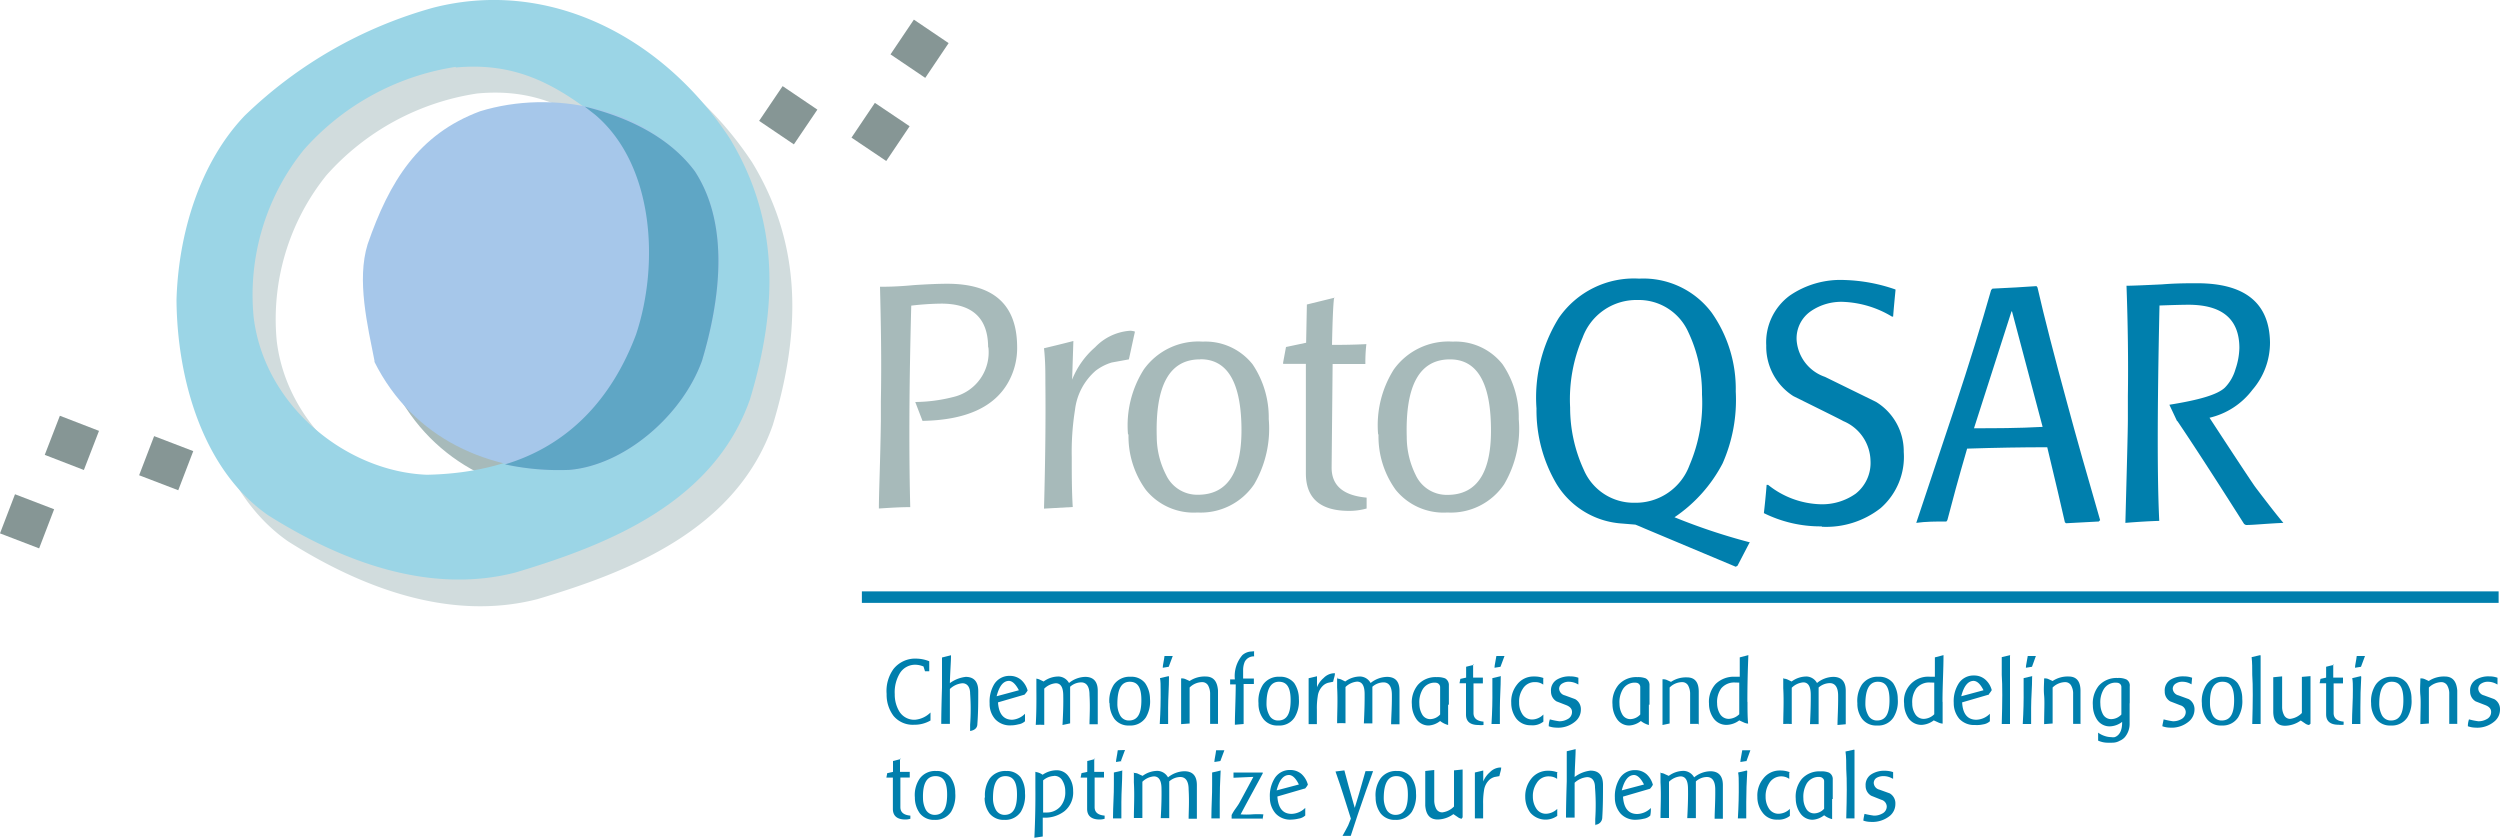 <svg xmlns="http://www.w3.org/2000/svg" xmlns:xlink="http://www.w3.org/1999/xlink" viewBox="0 0 200 67.02"><defs><style>.cls-1,.cls-5,.cls-7,.cls-8{fill:none;}.cls-2{fill:#a7baba;}.cls-10,.cls-11,.cls-12,.cls-2,.cls-3,.cls-6,.cls-9{fill-rule:evenodd;}.cls-3{fill:#007fad;}.cls-4{clip-path:url(#clip-path);}.cls-5{stroke:#007fad;stroke-miterlimit:3.86;stroke-width:0.92px;}.cls-6{fill:#d1dcdd;}.cls-7{stroke:#d1dcdd;}.cls-7,.cls-8{stroke-miterlimit:3.86;stroke-width:0.28px;}.cls-8{stroke:#a7baba;}.cls-9{fill:#a6c7ea;}.cls-10{fill:#9bd5e6;}.cls-11{fill:#5fa6c5;}.cls-12{fill:#869695;}</style><clipPath id="clip-path" transform="translate(0 0)"><rect class="cls-1" width="200" height="67.02"/></clipPath></defs><title>logo-protoqsar</title><g id="Capa_2" data-name="Capa 2"><g id="Capa_1-2" data-name="Capa 1"><path class="cls-2" d="M79.05,27.8q0-3.51-3.75-3.51a22.51,22.51,0,0,0-2.4.16q-.15,5.6-.15,10.18,0,3.23.07,5.94l0,0c-.87,0-1.7.06-2.51.11,0-1.25.11-3.59.16-7l0-1.61c.06-3.25,0-6.3-.07-9.13.43,0,1.33,0,2.69-.13,1.07-.07,2-.11,2.69-.11,3.69,0,5.56,1.65,5.59,5a5.6,5.6,0,0,1-.71,2.88q-1.68,3-6.86,3.09l-.58-1.51a12.67,12.67,0,0,0,3-.39,3.67,3.67,0,0,0,2.85-4Z" transform="translate(0 0)"/><path class="cls-2" d="M90.79,26.56c-.11.47-.26,1.2-.48,2.19L88.94,29a4,4,0,0,0-1.29.66A4.9,4.9,0,0,0,86,32.79a21.26,21.26,0,0,0-.26,3.77c0,1.37,0,2.72.08,4l-2.3.13c.11-4,.14-7.38.11-10.06,0-.86,0-1.78-.11-2.77.51-.12,1.3-.31,2.35-.58l-.1,3.09a6.71,6.71,0,0,1,1.84-2.59,4.27,4.27,0,0,1,2.8-1.32,1.35,1.35,0,0,1,.37.06Z" transform="translate(0 0)"/><path class="cls-2" d="M96,28.75c-2.43,0-3.58,2.06-3.46,6.2A6.71,6.71,0,0,0,93.29,38a2.75,2.75,0,0,0,2.54,1.58q3.66,0,3.48-5.7-.16-5.14-3.27-5.14Zm-5.76,6a8.35,8.35,0,0,1,1.27-5.2,5.35,5.35,0,0,1,4.7-2.22,4.81,4.81,0,0,1,4,1.82,7.61,7.61,0,0,1,1.29,4.38,8.84,8.84,0,0,1-1.16,5.2A5.15,5.15,0,0,1,95.8,41a4.92,4.92,0,0,1-4.14-1.82,7.3,7.3,0,0,1-1.38-4.43Z" transform="translate(0 0)"/><path class="cls-2" d="M106.72,23.87c-.07.58-.12,1.82-.16,3.72.62,0,1.53,0,2.75-.06a12.58,12.58,0,0,0-.08,1.59l-2.62,0-.08,8.29c0,1.43.92,2.23,2.8,2.4l0,.87a5.08,5.08,0,0,1-1.4.19c-2.3,0-3.46-1-3.46-3l0-8.76h-1.82v-.11l.23-1.24,1.61-.34.06-3.06,2.24-.55Z" transform="translate(0 0)"/><path class="cls-2" d="M116,28.75c-2.43,0-3.58,2.06-3.46,6.2a6.84,6.84,0,0,0,.72,3.06,2.73,2.73,0,0,0,2.53,1.58c2.44,0,3.61-1.9,3.48-5.7q-.15-5.14-3.27-5.14Zm-5.75,6a8.35,8.35,0,0,1,1.26-5.2,5.37,5.37,0,0,1,4.7-2.22,4.79,4.79,0,0,1,4,1.82,7.54,7.54,0,0,1,1.29,4.38,8.76,8.76,0,0,1-1.16,5.2A5.14,5.14,0,0,1,115.79,41a4.92,4.92,0,0,1-4.14-1.82,7.3,7.3,0,0,1-1.37-4.43Z" transform="translate(0 0)"/><path class="cls-3" d="M131,24a4.58,4.58,0,0,0-4.39,3,12.51,12.51,0,0,0-1,5.6,11.89,11.89,0,0,0,1.1,5,4.34,4.34,0,0,0,4.06,2.62,4.58,4.58,0,0,0,4.39-3,12.65,12.65,0,0,0,1-5.66,11.39,11.39,0,0,0-1.1-5A4.34,4.34,0,0,0,131,24Zm9,19.34c-.3.57-.63,1.21-1,1.92l-.14.08-7.29-3.06c-.14-.06-.38-.17-.74-.31l-1.1-.09a6.64,6.64,0,0,1-5.2-3.15,11.59,11.59,0,0,1-1.61-6.05,12.05,12.05,0,0,1,1.78-7.24,7.3,7.3,0,0,1,6.44-3.15,6.83,6.83,0,0,1,5.8,2.73,10.6,10.6,0,0,1,1.92,6.3,12.56,12.56,0,0,1-1.05,5.75,11.75,11.75,0,0,1-3.85,4.31,48.64,48.64,0,0,0,6,2Z" transform="translate(0 0)"/><path class="cls-3" d="M145.75,42.11a10.18,10.18,0,0,1-4.64-1.06c.07-.62.15-1.37.22-2.26l.12,0a7,7,0,0,0,4.16,1.55,4.64,4.64,0,0,0,2.85-.85,3.13,3.13,0,0,0,1.18-2.64,3.52,3.52,0,0,0-2.17-3.16c-.26-.15-1.58-.8-4-2a4.69,4.69,0,0,1-2.17-4.05,4.64,4.64,0,0,1,1.89-4,7.17,7.17,0,0,1,4.36-1.24,13.49,13.49,0,0,1,4.09.76l0,.06c-.07.73-.14,1.43-.19,2.11l-.09,0a8.13,8.13,0,0,0-3.88-1.18,4.29,4.29,0,0,0-2.59.73,2.64,2.64,0,0,0-1.16,2.33A3.36,3.36,0,0,0,146,30.15l4.08,2a4.63,4.63,0,0,1,2.22,4,5.45,5.45,0,0,1-1.85,4.5,7.06,7.06,0,0,1-4.71,1.49Z" transform="translate(0 0)"/><path class="cls-3" d="M160.92,24.91l-3,9.35c1.67,0,3.5,0,5.49-.11l-2.45-9.24ZM153.3,41.83l3.09-9.26q1.7-5.14,2.9-9.37l.11-.11c1.34-.06,2.51-.13,3.52-.2L163,23c.54,2.37,1.34,5.47,2.39,9.32.69,2.57,1.57,5.67,2.62,9.29l-.11.11-2.62.14-.09-.08q-.45-2-1.41-6-3,0-6.41.11c-.68,2.33-1.2,4.24-1.58,5.72l-.08.11c-.83,0-1.64,0-2.42.11Z" transform="translate(0 0)"/><path class="cls-3" d="M174.18,33.67q1.83,2.7,5.35,8.25l.14.08c.62,0,1.61-.11,3-.17-.43-.5-1.18-1.46-2.25-2.87q-.61-.87-3.66-5.54a6,6,0,0,0,3.43-2.23,5.76,5.76,0,0,0,1.41-3.8c-.05-3.15-2-4.73-5.83-4.73-.76,0-1.7,0-2.81.09-1.48.07-2.43.11-2.84.11.11,3.1.15,6,.11,8.84l0,1.77c0,1-.08,3.78-.2,8.36,1.09-.09,2-.14,2.71-.16q-.12-2.43-.12-6.39,0-4.45.14-10.84,1.64-.06,2.31-.06c2.7,0,4.07,1.14,4.08,3.44a5.54,5.54,0,0,1-.31,1.71A3.48,3.48,0,0,1,178,31c-.6.58-2.09,1-4.45,1.38l.62,1.32Z" transform="translate(0 0)"/><path class="cls-3" d="M72,60.69c0,.17,0,.52,0,1.06h.78c0,.13,0,.28,0,.45h-.75l0,2.37c0,.41.26.63.8.68l0,.25a1.34,1.34,0,0,1-.4.06c-.66,0-1-.29-1-.85v-2.5h-.52v0l.07-.36.46-.1v-.87l.64-.16Z" transform="translate(0 0)"/><path class="cls-3" d="M74.84,62.09q-1.05,0-1,1.77a2,2,0,0,0,.2.87.81.81,0,0,0,.73.46c.7,0,1-.55,1-1.63s-.34-1.47-.93-1.47ZM73.19,63.8a2.33,2.33,0,0,1,.37-1.49,1.52,1.52,0,0,1,1.34-.63,1.35,1.35,0,0,1,1.15.52,2.13,2.13,0,0,1,.37,1.25,2.56,2.56,0,0,1-.33,1.49,1.49,1.49,0,0,1-1.32.65,1.42,1.42,0,0,1-1.18-.52,2.13,2.13,0,0,1-.4-1.27Z" transform="translate(0 0)"/><path class="cls-3" d="M80.44,62.09c-.69,0-1,.59-1,1.77a1.86,1.86,0,0,0,.2.87.79.79,0,0,0,.72.46c.7,0,1-.55,1-1.63s-.34-1.47-.94-1.47ZM78.8,63.8a2.39,2.39,0,0,1,.36-1.49,1.54,1.54,0,0,1,1.34-.63,1.37,1.37,0,0,1,1.16.52A2.21,2.21,0,0,1,82,63.45a2.56,2.56,0,0,1-.33,1.49,1.49,1.49,0,0,1-1.32.65,1.44,1.44,0,0,1-1.19-.52,2.07,2.07,0,0,1-.39-1.27Z" transform="translate(0 0)"/><path class="cls-3" d="M84.3,62.08a1.41,1.41,0,0,0-.85.35c0,.64,0,1.5,0,2.57h.24a1.45,1.45,0,0,0,1.15-.49,1.74,1.74,0,0,0,.38-1.21,1.61,1.61,0,0,0-.21-.82.72.72,0,0,0-.68-.41Zm-1.53-.33h0a1.24,1.24,0,0,1,.64.23,2,2,0,0,1,1.1-.36,1.14,1.14,0,0,1,1,.53,1.88,1.88,0,0,1,.34,1.12,1.92,1.92,0,0,1-.7,1.63,2.57,2.57,0,0,1-1.73.51c0,.56,0,1.06,0,1.51h0l-.67.1c.07-1.47.09-2.8.08-4,0-.41,0-.83,0-1.28Z" transform="translate(0 0)"/><path class="cls-3" d="M87.54,60.69c0,.17,0,.52,0,1.06h.78c0,.13,0,.28,0,.45h-.75l0,2.37c0,.41.26.63.8.68l0,.25a1.34,1.34,0,0,1-.4.06c-.65,0-1-.29-1-.85v-2.5h-.52v0l.07-.36.46-.1v-.87l.64-.16Z" transform="translate(0 0)"/><path class="cls-3" d="M89.72,60.89l0,0-.44.07c0-.2.09-.52.14-.94L90,60l-.32.86Zm.06.79c0,.86-.07,1.69-.07,2.48,0,.44,0,.88,0,1.31l-.67,0c0-1,.08-1.9.07-2.74,0-.36,0-.67,0-.93l.69-.16Z" transform="translate(0 0)"/><path class="cls-3" d="M90.74,61.84l.05,0a.67.67,0,0,1,.31.09l.31.14a2,2,0,0,1,1.21-.4,1,1,0,0,1,.82.52,2.14,2.14,0,0,1,1.31-.49q1,0,1,1.11v2.69l-.66,0c0-.55.06-1.33,0-2.34,0-.65-.23-1-.67-1a1.37,1.37,0,0,0-.88.35c0,.31,0,.8,0,1.47s0,1.12,0,1.47l-.68,0q.08-1.45.06-2.34c0-.69-.22-1-.61-1a1.49,1.49,0,0,0-.92.43c0,.66,0,1.23,0,1.71s0,.88,0,1.19c-.18,0-.41,0-.68,0,0-.84.06-1.79,0-2.85,0-.31,0-.59,0-.83Z" transform="translate(0 0)"/><path class="cls-3" d="M97.59,60.89l0,0-.44.07c0-.2.09-.52.14-.94l.66,0-.32.86Zm.06.79c-.05.86-.07,1.69-.07,2.48,0,.44,0,.88,0,1.31l-.67,0c0-1,.07-1.9.06-2.74,0-.36,0-.67,0-.93l.69-.16Z" transform="translate(0 0)"/><path class="cls-3" d="M101,65.49l0,0-.7,0H99.11l-.58,0,0,0,0-.29a4.1,4.1,0,0,1,.27-.45c.19-.26.29-.42.32-.47.12-.21.5-.92,1.15-2.13l-1.59.07h0l0-.42v0c.52,0,1.3,0,2.34,0l0,.07c-.39.74-1,1.83-1.77,3.28a6.59,6.59,0,0,0,.91,0,6.54,6.54,0,0,1,.91,0l-.08.49Z" transform="translate(0 0)"/><path class="cls-3" d="M103.13,62c-.47,0-.79.41-1,1.23l1.78-.47c-.25-.51-.52-.76-.8-.76Zm1.22,1.09-2.16.63c.06.93.44,1.39,1.14,1.39a1.62,1.62,0,0,0,1.09-.48c0,.18,0,.38,0,.61a1,1,0,0,1-.53.25,2.92,2.92,0,0,1-.6.08,1.58,1.58,0,0,1-1.24-.49,1.91,1.91,0,0,1-.46-1.28,2.64,2.64,0,0,1,.35-1.48,1.41,1.41,0,0,1,1.28-.72,1.36,1.36,0,0,1,.91.33,1.77,1.77,0,0,1,.5.84,1.41,1.41,0,0,1-.23.32Z" transform="translate(0 0)"/><path class="cls-3" d="M109.85,61.68c-.31.82-.72,2-1.22,3.46-.11.32-.3.89-.57,1.73l0,0-.66,0c.18-.31.32-.59.45-.83l.22-.55c-.06-.21-.25-.8-.56-1.77-.19-.61-.42-1.29-.67-2l.71-.09,0,0c.16.64.44,1.63.83,3,.2-.64.49-1.62.86-2.94l0,0,.6,0Z" transform="translate(0 0)"/><path class="cls-3" d="M111.7,62.09q-1,0-1,1.77a2,2,0,0,0,.2.87.81.81,0,0,0,.73.46c.7,0,1-.55,1-1.63s-.34-1.47-.93-1.47Zm-1.65,1.71a2.33,2.33,0,0,1,.37-1.49,1.52,1.52,0,0,1,1.34-.63,1.35,1.35,0,0,1,1.15.52,2.13,2.13,0,0,1,.37,1.25,2.56,2.56,0,0,1-.33,1.49,1.49,1.49,0,0,1-1.32.65,1.42,1.42,0,0,1-1.18-.52,2.13,2.13,0,0,1-.4-1.27Z" transform="translate(0 0)"/><path class="cls-3" d="M116.93,65.5l0,0a.68.68,0,0,1-.32-.14l-.34-.23a2.17,2.17,0,0,1-1.25.43c-.62,0-.94-.37-1-1.11,0-.19,0-.52,0-1v-1c0-.3,0-.56,0-.77h0l.72-.08v0c0,.17,0,.41,0,.72s0,.58,0,.72c0,.44,0,.78,0,1a1.47,1.47,0,0,0,.14.63.54.54,0,0,0,.5.32,1.56,1.56,0,0,0,.94-.47c0-.07,0-.3,0-.68s0-.48,0-.69c0-.48,0-1,0-1.52h0l.69-.07c0,.89,0,1.68,0,2.36s0,1,0,1.46Z" transform="translate(0 0)"/><path class="cls-3" d="M120.09,61.46c0,.14-.08.34-.14.63l-.39.07a1.18,1.18,0,0,0-.37.19,1.41,1.41,0,0,0-.47.89,6.11,6.11,0,0,0-.07,1.08c0,.39,0,.78,0,1.15l-.66,0c0-1.15,0-2.11,0-2.87,0-.25,0-.51,0-.8l.67-.16,0,.88a1.92,1.92,0,0,1,.53-.74,1.23,1.23,0,0,1,.8-.38l.11,0Z" transform="translate(0 0)"/><path class="cls-3" d="M124.57,61.81c0,.19,0,.36,0,.5h0a1.13,1.13,0,0,0-.64-.2,1.1,1.1,0,0,0-1,.54,1.83,1.83,0,0,0-.3,1.09,1.7,1.7,0,0,0,.26.92.9.9,0,0,0,.81.44,1.34,1.34,0,0,0,.88-.39c0,.23,0,.42,0,.56a1.61,1.61,0,0,1-2.15-.25,2.12,2.12,0,0,1-.41-1.25,2.23,2.23,0,0,1,.47-1.46,1.67,1.67,0,0,1,1.35-.65,2.07,2.07,0,0,1,.79.14Z" transform="translate(0 0)"/><path class="cls-3" d="M127.62,66.05l0-.53A17.37,17.37,0,0,0,127.6,63c0-.56-.25-.83-.63-.83a1.69,1.69,0,0,0-1,.45c0,.54,0,1.05,0,1.51s0,.89,0,1.28l-.69,0q0-1,.06-2.91l0-1.51c0-.32,0-.62,0-.89l.71-.17c0,.55-.06,1.29-.08,2.23a2.56,2.56,0,0,1,1.27-.51q1,0,1,1.14c0,.82,0,1.69-.06,2.63a.58.58,0,0,1-.58.56Z" transform="translate(0 0)"/><path class="cls-3" d="M130.74,62c-.47,0-.79.41-1,1.23l1.78-.47c-.26-.51-.53-.76-.81-.76ZM132,63.1l-2.16.63c.06.93.44,1.39,1.14,1.39a1.62,1.62,0,0,0,1.09-.48c0,.18,0,.38-.05.61a1,1,0,0,1-.53.25,2.92,2.92,0,0,1-.6.08,1.58,1.58,0,0,1-1.24-.49,1.91,1.91,0,0,1-.46-1.28,2.73,2.73,0,0,1,.35-1.48,1.41,1.41,0,0,1,1.28-.72,1.36,1.36,0,0,1,.91.33,1.77,1.77,0,0,1,.5.84,1.41,1.41,0,0,1-.23.32Z" transform="translate(0 0)"/><path class="cls-3" d="M132.87,61.84l0,0a.71.71,0,0,1,.32.09l.31.14a2,2,0,0,1,1.2-.4,1,1,0,0,1,.83.52,2.11,2.11,0,0,1,1.3-.49c.65,0,1,.37,1,1.11v2.69l-.66,0c0-.55.06-1.33.05-2.34,0-.65-.23-1-.67-1a1.35,1.35,0,0,0-.88.35q0,.47,0,1.47c0,.64,0,1.12,0,1.47l-.69,0q.08-1.45.06-2.34c0-.69-.21-1-.6-1a1.49,1.49,0,0,0-.92.43c0,.66,0,1.23,0,1.71s0,.88,0,1.19c-.18,0-.41,0-.68,0,0-.84.06-1.79,0-2.85,0-.31,0-.59,0-.83Z" transform="translate(0 0)"/><path class="cls-3" d="M139.72,60.89l-.05,0-.44.07c0-.2.09-.52.15-.94l.65,0-.31.86Zm.06.79c-.05.86-.08,1.69-.08,2.48,0,.44,0,.88,0,1.31l-.67,0c.06-1,.08-1.9.07-2.74,0-.36,0-.67-.05-.93l.69-.16Z" transform="translate(0 0)"/><path class="cls-3" d="M143.14,61.81c0,.19,0,.36,0,.5h0a1.12,1.12,0,0,0-1.6.34,1.9,1.9,0,0,0-.29,1.09,1.69,1.69,0,0,0,.25.92.9.9,0,0,0,.81.44,1.32,1.32,0,0,0,.88-.39c0,.23,0,.42,0,.56a1.43,1.43,0,0,1-1,.3A1.37,1.37,0,0,1,141,65a2,2,0,0,1-.41-1.25,2.12,2.12,0,0,1,.47-1.46,1.64,1.64,0,0,1,1.35-.65,2.05,2.05,0,0,1,.78.14Z" transform="translate(0 0)"/><path class="cls-3" d="M145.62,62.16a1.13,1.13,0,0,0-1.07.5,2.1,2.1,0,0,0-.28,1.2,1.61,1.61,0,0,0,.21.81.73.73,0,0,0,.68.4,1.09,1.09,0,0,0,.77-.37c0-1.21,0-2,0-2.2a.29.29,0,0,0-.1-.23.36.36,0,0,0-.23-.11Zm.95,1.76v1.61a1.69,1.69,0,0,1-.64-.31,1.63,1.63,0,0,1-.92.36,1.18,1.18,0,0,1-1-.54,2.05,2.05,0,0,1-.35-1.14,2.22,2.22,0,0,1,.48-1.58,1.88,1.88,0,0,1,1.51-.61,1.53,1.53,0,0,1,.67.1.58.58,0,0,1,.3.56c0,.06,0,.28,0,.67v.88Z" transform="translate(0 0)"/><path class="cls-3" d="M148.36,60c0,.24,0,1.11,0,2.61,0,1.17,0,2.12,0,2.86l-.66,0c.05-1.77.06-3.08,0-3.93,0-.48,0-1-.06-1.42l.69-.15Z" transform="translate(0 0)"/><path class="cls-3" d="M151.4,62.29a1.38,1.38,0,0,0-.72-.2,1.08,1.08,0,0,0-.52.12.48.48,0,0,0-.26.43.58.58,0,0,0,.45.53l.83.3a.92.92,0,0,1,.45.85,1.23,1.23,0,0,1-.42.93,2.21,2.21,0,0,1-1.57.5,1.8,1.8,0,0,1-.57-.1v0q0-.13.09-.54a7.51,7.51,0,0,0,.75.14,1.29,1.29,0,0,0,.66-.16.63.63,0,0,0,.37-.58.58.58,0,0,0-.44-.53l-.8-.32a.9.9,0,0,1-.45-.8,1,1,0,0,1,.48-.93,1.92,1.92,0,0,1,1.06-.27,2,2,0,0,1,.66.11v0l0,.52Z" transform="translate(0 0)"/><path class="cls-3" d="M74.44,57c0,.27,0,.48,0,.64v0a2.54,2.54,0,0,1-1.31.34,2,2,0,0,1-1.65-.71,2.81,2.81,0,0,1-.55-1.75,3,3,0,0,1,.55-2,2.22,2.22,0,0,1,1.86-.83,2.89,2.89,0,0,1,1,.21c0,.18,0,.45,0,.8h0L74,53.7l-.12-.38a1.76,1.76,0,0,0-.61-.14,1.43,1.43,0,0,0-1.3.71,2.93,2.93,0,0,0-.39,1.65,2.6,2.6,0,0,0,.38,1.4,1.4,1.4,0,0,0,1.24.64A2,2,0,0,0,74.44,57Z" transform="translate(0 0)"/><path class="cls-3" d="M77.61,58.51l0-.53a17.53,17.53,0,0,0,0-2.49c0-.55-.25-.83-.62-.83a1.65,1.65,0,0,0-1,.46c0,.54,0,1,0,1.5s0,.89,0,1.29l-.69,0q0-1,.06-2.91l0-1.51c0-.33,0-.62,0-.89l.72-.18c0,.55-.07,1.3-.09,2.23a2.66,2.66,0,0,1,1.27-.5c.65,0,1,.38,1,1.14s0,1.69-.07,2.62c0,.33-.22.51-.58.57Z" transform="translate(0 0)"/><path class="cls-3" d="M80.73,54.47c-.47,0-.79.41-1,1.23l1.78-.48q-.39-.75-.81-.75ZM82,55.56l-2.16.63c.06.92.44,1.39,1.14,1.39A1.6,1.6,0,0,0,82,57.1c0,.18,0,.38,0,.6a1,1,0,0,1-.54.25,2.36,2.36,0,0,1-.6.08,1.6,1.6,0,0,1-1.24-.49,1.83,1.83,0,0,1-.45-1.27,2.7,2.7,0,0,1,.34-1.49,1.42,1.42,0,0,1,1.28-.71,1.36,1.36,0,0,1,.91.33,1.76,1.76,0,0,1,.51.84,1.85,1.85,0,0,1-.24.32Z" transform="translate(0 0)"/><path class="cls-3" d="M82.86,54.29l0,0a.83.83,0,0,1,.32.08l.31.15a2,2,0,0,1,1.21-.4,1,1,0,0,1,.82.52,2.13,2.13,0,0,1,1.3-.49c.65,0,1,.37,1,1.11v2.68l-.66,0c0-.55.06-1.34,0-2.35,0-.65-.23-1-.67-1a1.35,1.35,0,0,0-.88.35q0,.45,0,1.47c0,.63,0,1.12,0,1.46L85,58q.08-1.45.06-2.34c0-.69-.21-1-.6-1a1.49,1.49,0,0,0-.92.43c0,.65,0,1.23,0,1.71s0,.88,0,1.19a6.58,6.58,0,0,0-.68,0c.05-.85.06-1.8.05-2.86,0-.31,0-.59,0-.83Z" transform="translate(0 0)"/><path class="cls-3" d="M90.39,54.54c-.69,0-1,.59-1,1.77a1.88,1.88,0,0,0,.2.88.78.78,0,0,0,.72.45c.7,0,1-.54,1-1.63s-.34-1.47-.94-1.47Zm-1.64,1.72a2.39,2.39,0,0,1,.36-1.49,1.54,1.54,0,0,1,1.34-.63,1.39,1.39,0,0,1,1.16.51A2.24,2.24,0,0,1,92,55.91a2.51,2.51,0,0,1-.33,1.48,1.47,1.47,0,0,1-1.32.65,1.41,1.41,0,0,1-1.19-.52,2.15,2.15,0,0,1-.39-1.26Z" transform="translate(0 0)"/><path class="cls-3" d="M93.46,53.35l0,0-.44.07c0-.21.09-.52.14-.94l.66,0-.32.86Zm.06.79c0,.85-.07,1.68-.07,2.48,0,.44,0,.87,0,1.3l-.67,0c.06-1,.08-1.91.07-2.75,0-.35,0-.66-.05-.92l.69-.16Z" transform="translate(0 0)"/><path class="cls-3" d="M97.46,57.91l-.65,0h0c0-.08,0-.48,0-1.19,0-.33,0-.73,0-1.2a1.39,1.39,0,0,0-.13-.62.54.54,0,0,0-.51-.33,1.45,1.45,0,0,0-1,.43c0,.5,0,1,0,1.41s0,1,0,1.47h0l-.68.05c0-1,0-1.77,0-2.29s0-.92,0-1.37l.07,0a.72.72,0,0,1,.3.07l.31.14a2.16,2.16,0,0,1,1.27-.36c.63,0,.94.37,1,1.12,0,.19,0,.52,0,1,0,.26,0,.59,0,1s0,.51,0,.68Z" transform="translate(0 0)"/><path class="cls-3" d="M100.33,52.1a4.11,4.11,0,0,0,0,.41h0a.81.81,0,0,0-.75.43,1.74,1.74,0,0,0-.13.65v.69l.86,0c0,.1,0,.25,0,.44v0h-.82c0,.85,0,1.65,0,2.42,0,.24,0,.49,0,.78l-.7.06c0-.83.06-1.91.07-3.23l-.45,0h0c0-.11,0-.24,0-.4l0,0h.38a2.57,2.57,0,0,1,.6-1.94,1.16,1.16,0,0,1,.71-.29Z" transform="translate(0 0)"/><path class="cls-3" d="M102.32,54.54q-1,0-1,1.77a1.87,1.87,0,0,0,.21.88.77.77,0,0,0,.72.45c.7,0,1-.54,1-1.63s-.35-1.47-.94-1.47Zm-1.64,1.72a2.39,2.39,0,0,1,.36-1.49,1.53,1.53,0,0,1,1.34-.63,1.4,1.4,0,0,1,1.16.51,2.24,2.24,0,0,1,.37,1.26,2.5,2.5,0,0,1-.34,1.48,1.44,1.44,0,0,1-1.32.65,1.39,1.39,0,0,1-1.18-.52,2,2,0,0,1-.39-1.26Z" transform="translate(0 0)"/><path class="cls-3" d="M106.79,53.92c0,.13-.08.34-.14.62l-.39.08a1,1,0,0,0-.37.19,1.38,1.38,0,0,0-.47.89,5.91,5.91,0,0,0-.07,1.07c0,.4,0,.78,0,1.16l-.66,0q0-1.72,0-2.88c0-.24,0-.51,0-.79l.67-.16,0,.88a1.85,1.85,0,0,1,.53-.74,1.23,1.23,0,0,1,.8-.38l.11,0Z" transform="translate(0 0)"/><path class="cls-3" d="M107,54.29l0,0a.88.88,0,0,1,.32.08l.3.15a2,2,0,0,1,1.21-.4,1,1,0,0,1,.82.52,2.16,2.16,0,0,1,1.31-.49q1,0,1,1.11v2.68l-.67,0c0-.55.07-1.34.06-2.35,0-.65-.23-1-.67-1a1.37,1.37,0,0,0-.89.35c0,.3,0,.79,0,1.47s0,1.12,0,1.46l-.68,0q.07-1.45.06-2.34c0-.69-.21-1-.61-1a1.52,1.52,0,0,0-.92.43c0,.65,0,1.23,0,1.71s0,.88,0,1.19a6.42,6.42,0,0,0-.67,0c0-.85.06-1.8,0-2.86,0-.31,0-.59,0-.83Z" transform="translate(0 0)"/><path class="cls-3" d="M114.9,54.62a1.11,1.11,0,0,0-1.07.5,2,2,0,0,0-.28,1.19,1.68,1.68,0,0,0,.21.82.73.73,0,0,0,.68.4,1.09,1.09,0,0,0,.77-.37c0-1.22,0-1.95,0-2.2a.34.34,0,0,0-.11-.24.34.34,0,0,0-.23-.1Zm.95,1.75V58a1.78,1.78,0,0,1-.64-.32,1.63,1.63,0,0,1-.91.36,1.18,1.18,0,0,1-1-.53,2.09,2.09,0,0,1-.35-1.15,2.19,2.19,0,0,1,.48-1.57,1.89,1.89,0,0,1,1.51-.62,1.7,1.7,0,0,1,.67.1.61.61,0,0,1,.3.57c0,.05,0,.28,0,.66v.88Z" transform="translate(0 0)"/><path class="cls-3" d="M117.85,53.15c0,.16,0,.52,0,1.06.18,0,.44,0,.78,0,0,.14,0,.29,0,.46h-.75l0,2.37c0,.41.26.64.8.69V58a1.9,1.9,0,0,1-.4,0q-1,0-1-.84V54.66h-.52v0l.07-.35.46-.1v-.87l.64-.16Z" transform="translate(0 0)"/><path class="cls-3" d="M120,53.35l0,0-.44.07c0-.21.09-.52.15-.94l.65,0-.32.86Zm.06.79c0,.85-.07,1.68-.07,2.48,0,.44,0,.87,0,1.3l-.67,0c.06-1,.08-1.91.07-2.75,0-.35,0-.66,0-.92l.69-.16Z" transform="translate(0 0)"/><path class="cls-3" d="M123.46,54.26c0,.19,0,.36,0,.51h0a1.06,1.06,0,0,0-.64-.2,1.1,1.1,0,0,0-1,.54,1.8,1.8,0,0,0-.29,1.09,1.64,1.64,0,0,0,.25.92.92.92,0,0,0,.81.44,1.29,1.29,0,0,0,.88-.4c0,.24,0,.43,0,.57a1.38,1.38,0,0,1-1,.29,1.42,1.42,0,0,1-1.17-.54,2.08,2.08,0,0,1-.4-1.26,2.14,2.14,0,0,1,.46-1.45,1.64,1.64,0,0,1,1.35-.65,2.08,2.08,0,0,1,.79.13Z" transform="translate(0 0)"/><path class="cls-3" d="M126.24,54.75a1.43,1.43,0,0,0-.73-.21.94.94,0,0,0-.51.13.49.49,0,0,0-.27.43.59.59,0,0,0,.46.53l.82.3a.92.92,0,0,1,.46.84,1.22,1.22,0,0,1-.43.93,2.12,2.12,0,0,1-1.56.51,1.85,1.85,0,0,1-.58-.11h0c0-.1,0-.28.09-.55a5.81,5.81,0,0,0,.74.15,1.29,1.29,0,0,0,.66-.16.63.63,0,0,0,.37-.59c0-.24-.15-.41-.44-.53l-.8-.31a.91.91,0,0,1-.44-.8,1,1,0,0,1,.47-.94,1.93,1.93,0,0,1,1.07-.26,1.88,1.88,0,0,1,.65.11h0l0,.53Z" transform="translate(0 0)"/><path class="cls-3" d="M130.91,54.62a1.11,1.11,0,0,0-1.07.5,2,2,0,0,0-.28,1.19,1.68,1.68,0,0,0,.21.82.73.73,0,0,0,.67.4,1.1,1.1,0,0,0,.78-.37c0-1.22,0-1.95,0-2.2a.33.33,0,0,0-.1-.24.34.34,0,0,0-.23-.1Zm1,1.75V58a1.78,1.78,0,0,1-.64-.32,1.66,1.66,0,0,1-.92.36,1.17,1.17,0,0,1-1-.53,2.09,2.09,0,0,1-.35-1.15,2.19,2.19,0,0,1,.48-1.57,1.89,1.89,0,0,1,1.51-.62,1.7,1.7,0,0,1,.67.1.61.61,0,0,1,.3.57c0,.05,0,.28,0,.66v.88Z" transform="translate(0 0)"/><path class="cls-3" d="M135.86,57.91l-.65,0h0c0-.08,0-.48,0-1.19,0-.33,0-.73,0-1.2a1.39,1.39,0,0,0-.13-.62.54.54,0,0,0-.51-.33,1.43,1.43,0,0,0-1,.43c0,.5,0,1,0,1.41s0,1,0,1.47h0L133,58c0-1,0-1.77,0-2.29s0-.92,0-1.37l.07,0a.72.72,0,0,1,.3.07l.31.14a2.16,2.16,0,0,1,1.27-.36c.63,0,.94.37.95,1.12,0,.19,0,.52,0,1,0,.26,0,.59,0,1s0,.51,0,.68Z" transform="translate(0 0)"/><path class="cls-3" d="M138.8,54.6a1.35,1.35,0,0,0-1.11.48,1.88,1.88,0,0,0-.32,1.2,1.64,1.64,0,0,0,.22.82.81.81,0,0,0,.71.41,1.27,1.27,0,0,0,.84-.37c0-.76,0-1.61,0-2.53Zm1,1.57c0,.64,0,1.21.05,1.72v0a1,1,0,0,1-.36-.1l-.35-.16a1.74,1.74,0,0,1-1,.36,1.25,1.25,0,0,1-1.06-.53,2,2,0,0,1-.36-1.17,2.1,2.1,0,0,1,.53-1.57,2.07,2.07,0,0,1,1.55-.58l.38,0c0-.33,0-.63,0-.91s0-.4,0-.64l.69-.18c-.05,1.19-.08,2.43-.08,3.72Z" transform="translate(0 0)"/><path class="cls-3" d="M142.7,54.29l0,0a.83.83,0,0,1,.32.08l.31.15a2,2,0,0,1,1.21-.4,1,1,0,0,1,.82.52,2.11,2.11,0,0,1,1.3-.49c.65,0,1,.37,1,1.11v2.68L147,58c0-.55.06-1.34.05-2.35,0-.65-.23-1-.67-1a1.39,1.39,0,0,0-.89.35c0,.3,0,.79,0,1.47s0,1.12,0,1.46l-.69,0q.07-1.45.06-2.34c0-.69-.21-1-.6-1a1.49,1.49,0,0,0-.92.43c0,.65,0,1.23,0,1.71s0,.88,0,1.19a6.58,6.58,0,0,0-.68,0c0-.85.06-1.8,0-2.86,0-.31,0-.59,0-.83Z" transform="translate(0 0)"/><path class="cls-3" d="M150.23,54.54q-1,0-1,1.77a1.87,1.87,0,0,0,.21.88.78.78,0,0,0,.72.45c.7,0,1-.54,1-1.63s-.34-1.47-.94-1.47Zm-1.64,1.72a2.39,2.39,0,0,1,.36-1.49,1.53,1.53,0,0,1,1.34-.63,1.39,1.39,0,0,1,1.16.51,2.24,2.24,0,0,1,.37,1.26,2.43,2.43,0,0,1-.34,1.48,1.44,1.44,0,0,1-1.32.65,1.4,1.4,0,0,1-1.18-.52,2,2,0,0,1-.39-1.26Z" transform="translate(0 0)"/><path class="cls-3" d="M154.41,54.6a1.32,1.32,0,0,0-1.11.48,1.88,1.88,0,0,0-.32,1.2,1.54,1.54,0,0,0,.22.82.79.79,0,0,0,.71.41,1.23,1.23,0,0,0,.83-.37c0-.76,0-1.61,0-2.53Zm1,1.57c0,.64,0,1.21,0,1.72v0a1,1,0,0,1-.36-.1l-.35-.16a1.74,1.74,0,0,1-.95.36,1.27,1.27,0,0,1-1.07-.53,2.1,2.1,0,0,1-.35-1.17,1.93,1.93,0,0,1,2.08-2.15l.38,0v-.91c0-.18,0-.4,0-.64l.69-.18c0,1.19-.08,2.43-.08,3.72Z" transform="translate(0 0)"/><path class="cls-3" d="M157.9,54.47c-.46,0-.79.41-1,1.23l1.78-.48q-.37-.75-.81-.75Zm1.23,1.09-2.16.63c.05.92.43,1.39,1.14,1.39a1.6,1.6,0,0,0,1.08-.48c0,.18,0,.38,0,.6a1,1,0,0,1-.54.25A2.24,2.24,0,0,1,158,58a1.61,1.61,0,0,1-1.25-.49,1.93,1.93,0,0,1-.45-1.27,2.62,2.62,0,0,1,.35-1.49,1.4,1.4,0,0,1,1.27-.71,1.34,1.34,0,0,1,.91.33,1.69,1.69,0,0,1,.51.84,2.31,2.31,0,0,1-.23.32Z" transform="translate(0 0)"/><path class="cls-3" d="M160.8,52.45c0,.25,0,1.12,0,2.62q0,1.76,0,2.85l-.66,0c.05-1.77.06-3.08,0-3.93,0-.49,0-1,0-1.42l.68-.16Z" transform="translate(0 0)"/><path class="cls-3" d="M162.51,53.35l0,0-.44.07c0-.21.09-.52.15-.94l.65,0-.31.86Zm.06.79c0,.85-.08,1.68-.08,2.48,0,.44,0,.87,0,1.3l-.67,0c.06-1,.08-1.91.07-2.75,0-.35,0-.66,0-.92l.69-.16Z" transform="translate(0 0)"/><path class="cls-3" d="M166.51,57.91l-.66,0h0c0-.08,0-.48,0-1.19,0-.33,0-.73,0-1.2a1.27,1.27,0,0,0-.13-.62.54.54,0,0,0-.51-.33,1.47,1.47,0,0,0-1,.43c0,.5,0,1,0,1.41s0,1,0,1.47h0l-.68.05c0-1,.05-1.77,0-2.29s0-.92,0-1.37l.07,0a.66.66,0,0,1,.3.07l.31.14a2.17,2.17,0,0,1,1.28-.36c.62,0,.94.37.95,1.12,0,.19,0,.52,0,1,0,.26,0,.59,0,1s0,.51,0,.68Z" transform="translate(0 0)"/><path class="cls-3" d="M169.37,54.62a1.09,1.09,0,0,0-1.06.5,2,2,0,0,0-.28,1.19,1.8,1.8,0,0,0,.2.82.74.74,0,0,0,.68.4,1.12,1.12,0,0,0,.8-.37c0-.65,0-1.39,0-2.2a.33.33,0,0,0-.1-.24.37.37,0,0,0-.24-.1Zm1,1.6c0,.38,0,.94,0,1.67a1.65,1.65,0,0,1-.38,1.08,1.11,1.11,0,0,1-.41.29,1.14,1.14,0,0,1-.48.15,5.1,5.1,0,0,1-.64,0,1.94,1.94,0,0,1-.61-.16l0-.64a1.8,1.8,0,0,0,.5.26,1.65,1.65,0,0,0,.55.1.79.79,0,0,0,.28,0c.4-.15.6-.56.59-1.22a1.69,1.69,0,0,1-1,.36,1.2,1.2,0,0,1-1-.53,2.08,2.08,0,0,1-.34-1.15,2.24,2.24,0,0,1,.47-1.57,1.9,1.9,0,0,1,1.51-.62,1.48,1.48,0,0,1,.71.12.56.56,0,0,1,.26.55v1.39Z" transform="translate(0 0)"/><path class="cls-3" d="M175.32,54.75a1.37,1.37,0,0,0-.72-.21.92.92,0,0,0-.51.13.49.49,0,0,0-.27.43.59.59,0,0,0,.46.53l.82.3a.93.93,0,0,1,.46.84,1.26,1.26,0,0,1-.43.93,2.14,2.14,0,0,1-1.56.51,1.85,1.85,0,0,1-.58-.11h0c0-.1.05-.28.1-.55a5.81,5.81,0,0,0,.74.15,1.29,1.29,0,0,0,.66-.16.65.65,0,0,0,.37-.59.59.59,0,0,0-.44-.53l-.8-.31a.89.89,0,0,1-.44-.8,1,1,0,0,1,.47-.94,1.92,1.92,0,0,1,1.06-.26,1.94,1.94,0,0,1,.66.11h0l-.05.53Z" transform="translate(0 0)"/><path class="cls-3" d="M177.8,54.54q-1.05,0-1,1.77a2,2,0,0,0,.2.88.8.8,0,0,0,.73.45c.7,0,1-.54,1-1.63s-.34-1.47-.93-1.47Zm-1.65,1.72a2.33,2.33,0,0,1,.37-1.49,1.52,1.52,0,0,1,1.34-.63,1.37,1.37,0,0,1,1.15.51,2.16,2.16,0,0,1,.37,1.26,2.51,2.51,0,0,1-.33,1.48,1.47,1.47,0,0,1-1.32.65,1.39,1.39,0,0,1-1.18-.52,2.08,2.08,0,0,1-.4-1.26Z" transform="translate(0 0)"/><path class="cls-3" d="M180.85,52.45c0,.25,0,1.12,0,2.62q0,1.76,0,2.85l-.67,0c.05-1.77.06-3.08,0-3.93,0-.49,0-1-.05-1.42l.69-.16Z" transform="translate(0 0)"/><path class="cls-3" d="M184.72,58l0,0a.66.66,0,0,1-.32-.13l-.34-.23a2.2,2.2,0,0,1-1.25.42c-.62,0-.94-.37-.95-1.11,0-.19,0-.51,0-1s0-.67,0-1,0-.56,0-.77h0l.71-.07h0c0,.17,0,.41,0,.73s0,.58,0,.72c0,.43,0,.77,0,1a1.39,1.39,0,0,0,.14.62.54.54,0,0,0,.5.33,1.56,1.56,0,0,0,.94-.47c0-.08,0-.3,0-.69s0-.48,0-.68c0-.49,0-1,0-1.52h0l.69-.06c0,.89,0,1.68,0,2.36s0,1,0,1.45Z" transform="translate(0 0)"/><path class="cls-3" d="M186.66,53.15c0,.16,0,.52,0,1.06.17,0,.43,0,.78,0,0,.14,0,.29,0,.46h-.75l0,2.37c0,.41.26.64.8.69l0,.25a1.75,1.75,0,0,1-.4,0q-1,0-1-.84V54.66h-.52v0l.07-.35.45-.1,0-.87.64-.16Z" transform="translate(0 0)"/><path class="cls-3" d="M188.84,53.35l0,0-.44.07c0-.21.09-.52.14-.94l.66,0-.32.86Zm.06.79c-.05.85-.07,1.68-.07,2.48,0,.44,0,.87,0,1.3l-.67,0c0-1,.08-1.91.07-2.75,0-.35,0-.66-.05-.92l.69-.16Z" transform="translate(0 0)"/><path class="cls-3" d="M191.34,54.54q-1,0-1,1.77a2,2,0,0,0,.2.88.8.8,0,0,0,.73.45c.7,0,1-.54,1-1.63s-.34-1.47-.93-1.47Zm-1.65,1.72a2.39,2.39,0,0,1,.37-1.49,1.52,1.52,0,0,1,1.34-.63,1.37,1.37,0,0,1,1.15.51,2.16,2.16,0,0,1,.37,1.26,2.51,2.51,0,0,1-.33,1.48,1.47,1.47,0,0,1-1.32.65,1.39,1.39,0,0,1-1.18-.52,2.08,2.08,0,0,1-.4-1.26Z" transform="translate(0 0)"/><g class="cls-4"><path class="cls-3" d="M196.6,57.91l-.66,0h0c0-.08,0-.48,0-1.19,0-.33,0-.73,0-1.2a1.27,1.27,0,0,0-.13-.62.54.54,0,0,0-.5-.33,1.48,1.48,0,0,0-1,.43c0,.5,0,1,0,1.41s0,1,0,1.47h0l-.68.05c0-1,.05-1.77,0-2.29s0-.92,0-1.37l.06,0a.73.73,0,0,1,.31.07l.3.14a2.19,2.19,0,0,1,1.28-.36c.62,0,.94.37,1,1.12,0,.19,0,.52,0,1v1c0,.28,0,.51,0,.68Z" transform="translate(0 0)"/><path class="cls-3" d="M199.77,54.75a1.43,1.43,0,0,0-.73-.21.94.94,0,0,0-.51.13.49.49,0,0,0-.27.43.59.59,0,0,0,.46.53l.82.3a.92.92,0,0,1,.46.84,1.22,1.22,0,0,1-.43.93,2.12,2.12,0,0,1-1.56.51,1.85,1.85,0,0,1-.58-.11h0c0-.1,0-.28.09-.55a5.81,5.81,0,0,0,.74.15,1.29,1.29,0,0,0,.66-.16.63.63,0,0,0,.37-.59c0-.24-.15-.41-.44-.53l-.8-.31a.91.91,0,0,1-.44-.8,1,1,0,0,1,.47-.94,1.93,1.93,0,0,1,1.07-.26,1.88,1.88,0,0,1,.65.11h0l0,.53Z" transform="translate(0 0)"/><line class="cls-5" x1="68.95" y1="47.77" x2="199.89" y2="47.77"/></g><path class="cls-6" d="M36.39,2.59a35.08,35.08,0,0,0-15.12,8.66C17.65,15,16,20.66,15.82,26c0,6.35,2.11,13.6,7.33,17.21,5.91,3.73,12.91,6.35,19.79,4.59,7.35-2.18,15.85-5.53,18.75-13.84,2.21-7.31,2.4-14.26-1.64-20.9C54.67,4.92,45.61.24,36.39,2.59Zm1.77,4.75A20.26,20.26,0,0,0,26,13.94a18.5,18.5,0,0,0-4,13.35c.85,7.08,7.37,12.37,13.85,12.63,7.56-.15,13.79-3.42,16.74-11.16C54.47,23.1,54,15.14,49.3,11.15,45.77,8.4,42.62,6.92,38.16,7.34Z" transform="translate(0 0)"/><g class="cls-4"><path class="cls-7" d="M36.39,2.59a35.08,35.08,0,0,0-15.12,8.66C17.65,15,16,20.66,15.82,26c0,6.35,2.11,13.6,7.33,17.21,5.91,3.73,12.91,6.35,19.79,4.59,7.35-2.18,15.85-5.53,18.75-13.84,2.21-7.31,2.4-14.26-1.64-20.9C54.67,4.92,45.61.24,36.39,2.59Zm1.77,4.75A20.26,20.26,0,0,0,26,13.94a18.5,18.5,0,0,0-4,13.35c.85,7.08,7.37,12.37,13.85,12.63,7.56-.15,13.79-3.42,16.74-11.16C54.47,23.1,54,15.14,49.3,11.15,45.77,8.4,42.62,6.92,38.16,7.34Z" transform="translate(0 0)"/></g><path class="cls-2" d="M31.64,30.9c3.11,6.24,9.25,8.88,15.63,8.68,4.38-.4,9-4.37,10.59-8.73,1.46-4.76,2.27-10.82-.58-15.18-4-5.14-11.41-6.56-17.17-4.79-4.94,1.85-7.26,5.62-9,10.64-.89,2.88,0,6.52.56,9.38Z" transform="translate(0 0)"/><path class="cls-8" d="M31.64,30.9c3.11,6.24,9.25,8.88,15.63,8.68,4.38-.4,9-4.37,10.59-8.73,1.46-4.76,2.27-10.82-.58-15.18-4-5.14-11.41-6.56-17.17-4.79-4.94,1.85-7.26,5.62-9,10.64-.89,2.88,0,6.52.56,9.38Z" transform="translate(0 0)"/><path class="cls-9" d="M48.48,10.51c3.23.78,6.68,2.33,8.8,5.16,2.85,4.36,2,10.42.58,15.18-1.57,4.36-6.21,8.33-10.59,8.73a20.9,20.9,0,0,1-5.17-.44c5.06-1.53,8.53-5.21,10.48-10.38C54.47,23.1,54,15.14,49.3,11.15l-.82-.64Z" transform="translate(0 0)"/><path class="cls-2" d="M48.48,10.51c3.23.78,6.68,2.33,8.8,5.16,2.85,4.36,2,10.42.58,15.18-1.57,4.36-6.21,8.33-10.59,8.73a20.9,20.9,0,0,1-5.17-.44c5.06-1.53,8.53-5.21,10.48-10.38C54.47,23.1,54,15.14,49.3,11.15l-.82-.64Z" transform="translate(0 0)"/><path class="cls-8" d="M48.48,10.51c3.23.78,6.68,2.33,8.8,5.16,2.85,4.36,2,10.42.58,15.18-1.57,4.36-6.21,8.33-10.59,8.73a20.9,20.9,0,0,1-5.17-.44c5.06-1.53,8.53-5.21,10.48-10.38C54.47,23.1,54,15.14,49.3,11.15l-.82-.64Z" transform="translate(0 0)"/><g class="cls-4"><path class="cls-10" d="M34.68.61A35.18,35.18,0,0,0,19.57,9.26C16,13,14.27,18.67,14.12,24c.05,6.35,2.11,13.6,7.33,17.22,5.91,3.72,12.91,6.35,19.79,4.58C48.59,43.6,57.09,40.25,60,31.94c2.21-7.32,2.4-14.27-1.64-20.9C53,2.93,43.91-1.75,34.68.61Zm1.78,4.74A20.31,20.31,0,0,0,24.29,12a18.51,18.51,0,0,0-4,13.36c.85,7.08,7.37,12.36,13.85,12.62,7.56-.14,13.79-3.41,16.74-11.16,1.89-5.66,1.44-13.61-3.28-17.6-3.53-2.75-6.68-4.23-11.14-3.82Z" transform="translate(0 0)"/></g><path class="cls-9" d="M29.94,28.92c3.11,6.23,9.25,8.87,15.63,8.67,4.38-.39,9-4.37,10.59-8.73,1.46-4.75,2.27-10.82-.58-15.17-4-5.15-11.41-6.56-17.17-4.79-4.94,1.84-7.26,5.61-9,10.64-.89,2.87,0,6.52.56,9.38Z" transform="translate(0 0)"/><path class="cls-9" d="M46.78,8.53c3.23.78,6.68,2.32,8.8,5.16,2.85,4.35,2,10.42.58,15.17C54.59,33.22,50,37.2,45.57,37.59a20.43,20.43,0,0,1-5.17-.44c5.06-1.52,8.53-5.21,10.48-10.38,1.89-5.66,1.44-13.61-3.28-17.6l-.82-.64Z" transform="translate(0 0)"/><path class="cls-11" d="M46.78,8.53c3.23.78,6.68,2.32,8.8,5.16,2.85,4.35,2,10.42.58,15.17C54.59,33.22,50,37.2,45.57,37.59a20.43,20.43,0,0,1-5.17-.44c5.06-1.52,8.53-5.21,10.48-10.38,1.89-5.66,1.44-13.61-3.28-17.6l-.82-.64Z" transform="translate(0 0)"/><polygon class="cls-12" points="73.11 1.57 75.89 3.45 74.02 6.23 71.24 4.35 73.11 1.57 73.11 1.57"/><polygon class="cls-12" points="62.61 6.89 65.39 8.77 63.51 11.55 60.73 9.67 62.61 6.89 62.61 6.89"/><polygon class="cls-12" points="4.79 33.26 7.92 34.47 6.71 37.6 3.58 36.39 4.79 33.26 4.79 33.26"/><polygon class="cls-12" points="12.33 34.89 15.46 36.09 14.26 39.22 11.13 38.02 12.33 34.89 12.33 34.89"/><polygon class="cls-12" points="1.2 39.54 4.33 40.74 3.13 43.87 0 42.67 1.2 39.54 1.2 39.54"/><polygon class="cls-12" points="69.99 8.23 72.77 10.1 70.9 12.88 68.12 11.01 69.99 8.23 69.99 8.23"/></g></g></svg>